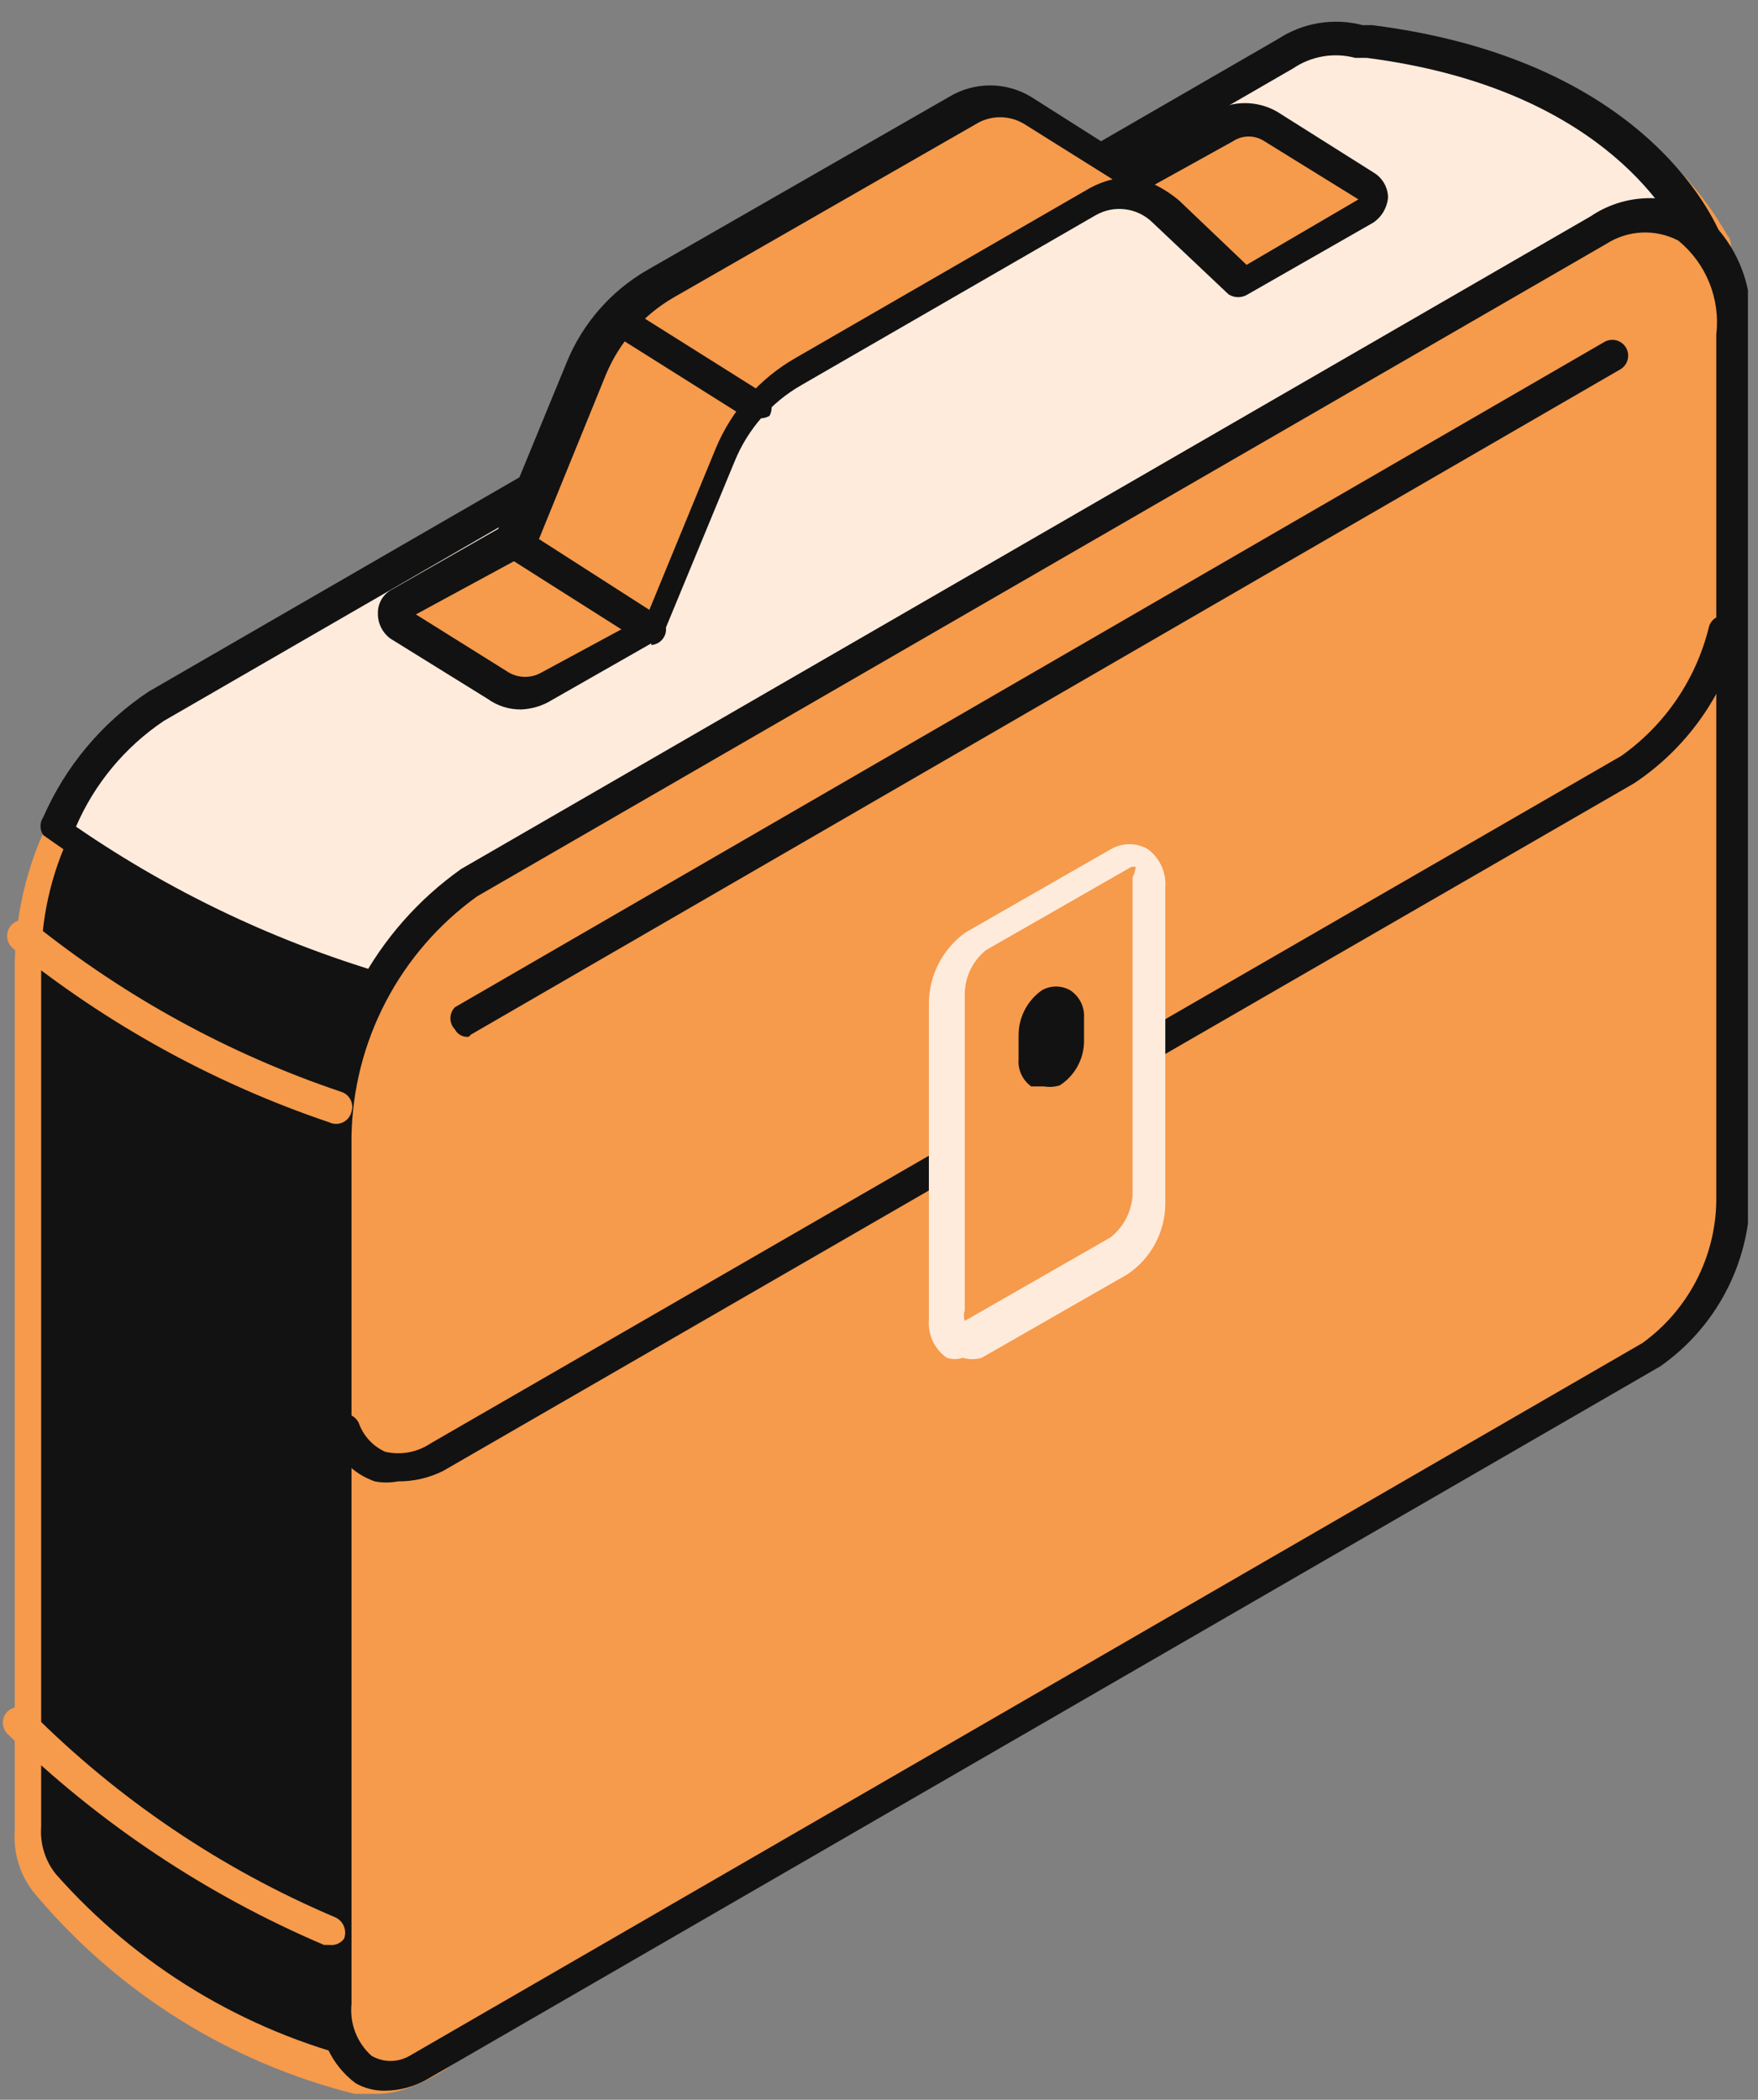<svg width="98" height="117" viewBox="0 0 98 117" fill="none" xmlns="http://www.w3.org/2000/svg">
<rect x="0" y="0" width="98" height="117" fill="#808080" stroke="none"/>
<g clip-path="url(#clip0_1004_11969)">
<path d="M95.263 13.582C95.263 13.582 91.32 4.109 75.845 2.167C75.161 2.017 74.454 2.008 73.766 2.139C73.079 2.271 72.425 2.54 71.844 2.932L8.826 39.295C6.569 40.902 4.721 43.018 3.433 45.471C2.145 47.924 1.453 50.646 1.412 53.417V101.784C1.367 102.371 1.442 102.961 1.635 103.518C1.827 104.075 2.132 104.586 2.53 105.02C7.135 110.342 13.319 114.053 20.182 115.611C26.36 117.318 40.423 97.959 52.897 78.189L74.904 65.479C76.284 64.493 77.412 63.197 78.2 61.694C78.987 60.192 79.41 58.525 79.435 56.83V34.529L91.203 19.407L95.263 13.582Z" fill="#121212"/>
<path d="M21.006 116.67C20.596 116.713 20.181 116.713 19.77 116.67C12.889 114.951 6.717 111.125 2.118 105.725C1.656 105.22 1.303 104.625 1.08 103.977C0.857 103.329 0.77 102.642 0.824 101.959V53.593C0.878 50.667 1.62 47.794 2.99 45.208C4.36 42.622 6.318 40.395 8.708 38.706L71.668 2.342C72.332 1.89 73.082 1.578 73.871 1.426C74.66 1.274 75.473 1.286 76.257 1.46C92.027 3.46 96.204 13.228 96.381 13.228C96.453 13.364 96.491 13.515 96.491 13.669C96.491 13.823 96.453 13.975 96.381 14.111L80.553 34.822V56.829C80.519 58.681 80.048 60.499 79.179 62.135C78.31 63.771 77.067 65.178 75.551 66.243L53.78 78.835C31.774 113.021 24.242 116.67 21.006 116.67ZM74.728 2.931C73.85 2.956 72.995 3.221 72.256 3.696L9.297 40.059C7.161 41.578 5.414 43.579 4.197 45.9C2.981 48.22 2.329 50.796 2.295 53.416V101.783C2.223 102.738 2.517 103.685 3.118 104.431C7.637 109.548 13.611 113.161 20.241 114.787C22.889 115.552 30.538 111.668 52.015 77.717C51.994 77.62 51.994 77.52 52.015 77.423L73.963 64.713C75.214 63.809 76.238 62.626 76.953 61.257C77.668 59.889 78.054 58.373 78.082 56.829V34.528C78.013 34.358 78.013 34.169 78.082 33.999L93.733 13.463C91.728 10.4 89.023 7.857 85.841 6.046C82.659 4.235 79.092 3.208 75.434 3.049C75.206 2.973 74.968 2.933 74.728 2.931Z" fill="#F69A4B"/>
<path d="M22.772 54.947C31.951 56.83 65.314 40.708 65.314 40.708L79.259 35.177V34.353L91.027 19.231L95.499 13.347C95.499 13.347 92.204 3.991 76.729 2.049H76.082C75.402 1.888 74.696 1.867 74.008 1.989C73.32 2.11 72.664 2.371 72.08 2.755L9.062 39.119C6.606 40.744 4.682 43.057 3.531 45.768C9.393 49.87 15.895 52.972 22.772 54.947Z" fill="#FEEBDC"/>
<path d="M24.242 56.005C23.616 56.069 22.985 56.069 22.359 56.005C15.199 54.06 8.444 50.852 2.412 46.532C2.311 46.385 2.257 46.211 2.257 46.032C2.257 45.853 2.311 45.679 2.412 45.532C3.659 42.681 5.702 40.249 8.296 38.53L71.255 2.166C71.943 1.717 72.717 1.417 73.528 1.286C74.339 1.154 75.168 1.193 75.963 1.401H76.492C92.32 3.402 95.792 12.875 95.969 13.17C96.041 13.295 96.079 13.437 96.079 13.582C96.079 13.726 96.041 13.868 95.969 13.993L80.14 34.705V35.235C80.148 35.418 80.094 35.599 79.988 35.748C79.881 35.897 79.728 36.006 79.552 36.059L65.607 41.59C64.371 42.413 35.598 56.005 24.242 56.005ZM22.771 54.064C31.421 55.77 64.371 40.06 64.665 39.942L78.14 34.587C78.089 34.415 78.089 34.231 78.14 34.058L93.85 13.523C92.968 11.698 88.967 4.873 76.198 3.226H75.551C74.964 3.069 74.35 3.04 73.751 3.142C73.152 3.244 72.582 3.473 72.079 3.814L9.12 40.177C6.962 41.631 5.267 43.673 4.236 46.061C9.903 49.957 16.19 52.862 22.83 54.652L22.771 54.064Z" fill="#121212"/>
<path d="M88.968 12.993L25.949 49.356C23.692 50.963 21.845 53.079 20.556 55.532C19.268 57.985 18.576 60.707 18.536 63.478V111.845C18.536 115.14 20.595 116.67 23.066 115.258L91.851 75.54C93.231 74.554 94.359 73.258 95.147 71.755C95.933 70.253 96.357 68.587 96.382 66.891V18.583C96.558 12.993 93.204 10.404 88.968 12.993Z" fill="#F69A4B"/>
<path d="M21.478 116.494C20.902 116.506 20.333 116.364 19.83 116.082C19.15 115.576 18.609 114.906 18.259 114.134C17.91 113.362 17.762 112.514 17.829 111.669V63.302C17.884 60.376 18.626 57.504 19.995 54.918C21.365 52.332 23.324 50.105 25.714 48.416L88.673 12.052C89.531 11.472 90.527 11.128 91.56 11.056C92.593 10.983 93.627 11.185 94.558 11.64C95.598 12.414 96.421 13.444 96.947 14.63C97.472 15.815 97.683 17.116 97.558 18.407V66.715C97.525 68.567 97.054 70.385 96.185 72.021C95.316 73.657 94.073 75.065 92.557 76.129L23.831 115.847C23.115 116.261 22.305 116.484 21.478 116.494ZM89.556 13.582L26.597 49.945C24.471 51.474 22.731 53.477 21.516 55.795C20.3 58.114 19.642 60.685 19.595 63.302V111.669C19.541 112.204 19.614 112.744 19.808 113.245C20.003 113.746 20.313 114.194 20.713 114.552C21.035 114.738 21.4 114.836 21.772 114.836C22.144 114.836 22.509 114.738 22.831 114.552L91.557 74.835C92.808 73.931 93.832 72.748 94.547 71.379C95.262 70.01 95.648 68.494 95.675 66.95V18.642C95.79 17.662 95.656 16.668 95.286 15.753C94.916 14.838 94.321 14.031 93.557 13.405C92.934 13.081 92.235 12.926 91.533 12.957C90.83 12.988 90.148 13.204 89.556 13.582Z" fill="#121212"/>
<path d="M22.184 82.542C21.756 82.626 21.316 82.626 20.889 82.542C20.304 82.338 19.773 82.004 19.335 81.566C18.897 81.128 18.563 80.597 18.359 80.012C18.281 79.785 18.292 79.537 18.39 79.319C18.489 79.1 18.667 78.927 18.889 78.835C19.1 78.756 19.333 78.761 19.541 78.848C19.749 78.936 19.916 79.1 20.006 79.306C20.132 79.656 20.327 79.977 20.58 80.25C20.833 80.523 21.138 80.742 21.477 80.895C21.909 80.993 22.356 81.003 22.791 80.922C23.226 80.841 23.64 80.671 24.008 80.424L90.379 42.119C92.818 40.392 94.552 37.843 95.263 34.94C95.29 34.83 95.34 34.726 95.409 34.635C95.477 34.545 95.564 34.469 95.664 34.414C95.763 34.359 95.873 34.325 95.987 34.314C96.1 34.303 96.214 34.316 96.323 34.352C96.548 34.408 96.743 34.55 96.864 34.748C96.985 34.947 97.023 35.185 96.97 35.411C96.089 38.787 93.994 41.72 91.086 43.649L24.714 81.954C23.929 82.348 23.062 82.55 22.184 82.542Z" fill="#121212"/>
<path d="M62.665 69.892L54.545 74.541C53.604 75.07 52.898 74.541 52.898 73.305V55.653C52.897 55.03 53.047 54.416 53.334 53.863C53.62 53.31 54.036 52.834 54.545 52.475L62.665 47.827C63.548 47.297 64.313 47.827 64.313 49.063V66.715C64.299 67.335 64.144 67.944 63.858 68.495C63.572 69.046 63.165 69.524 62.665 69.892Z" fill="#F69A4B"/>
<path d="M53.663 75.658C53.377 75.752 53.067 75.752 52.78 75.658C52.443 75.423 52.174 75.104 51.998 74.732C51.823 74.361 51.747 73.95 51.78 73.54V55.888C51.787 55.115 51.977 54.354 52.335 53.669C52.693 52.983 53.209 52.393 53.84 51.946L61.959 47.297C62.265 47.127 62.61 47.038 62.96 47.038C63.31 47.038 63.654 47.127 63.96 47.297C64.293 47.536 64.56 47.856 64.735 48.227C64.91 48.597 64.987 49.006 64.96 49.415V67.068C64.957 67.848 64.762 68.615 64.393 69.303C64.024 69.99 63.491 70.576 62.842 71.01L54.722 75.658C54.376 75.76 54.009 75.76 53.663 75.658ZM63.077 48.297L54.957 52.946C54.597 53.238 54.305 53.605 54.102 54.022C53.899 54.438 53.789 54.895 53.781 55.358V73.01C53.718 73.201 53.718 73.408 53.781 73.599L61.901 68.95C62.269 68.662 62.57 68.296 62.783 67.88C62.997 67.463 63.117 67.005 63.136 66.538V48.886C63.228 48.701 63.288 48.502 63.313 48.297H63.077Z" fill="#FEEBDC"/>
<path d="M58.193 60.536H57.487C57.247 60.364 57.056 60.133 56.932 59.865C56.808 59.596 56.756 59.301 56.781 59.007V57.653C56.785 57.168 56.905 56.691 57.13 56.261C57.355 55.832 57.679 55.462 58.075 55.182C58.317 55.042 58.591 54.969 58.87 54.969C59.148 54.969 59.422 55.042 59.664 55.182C59.915 55.347 60.118 55.575 60.252 55.844C60.386 56.113 60.447 56.412 60.429 56.712V58.065C60.419 58.547 60.289 59.02 60.053 59.44C59.817 59.861 59.481 60.217 59.075 60.478C58.79 60.565 58.488 60.585 58.193 60.536Z" fill="#121212"/>
<path d="M26.125 57.77C25.971 57.787 25.815 57.757 25.679 57.683C25.542 57.61 25.431 57.496 25.36 57.358C25.199 57.193 25.108 56.972 25.108 56.74C25.108 56.51 25.199 56.288 25.36 56.123L89.438 19.053C89.538 18.995 89.649 18.958 89.764 18.943C89.879 18.927 89.996 18.935 90.108 18.965C90.22 18.995 90.325 19.047 90.417 19.118C90.509 19.188 90.586 19.276 90.644 19.377C90.702 19.477 90.74 19.588 90.755 19.703C90.77 19.818 90.762 19.935 90.732 20.047C90.702 20.159 90.65 20.264 90.579 20.356C90.509 20.448 90.421 20.525 90.32 20.583L26.243 57.653C26.21 57.697 26.17 57.737 26.125 57.77Z" fill="#121212"/>
<path d="M76.198 11.758L69.255 15.818L65.018 11.817C64.453 11.282 63.73 10.942 62.958 10.847C62.185 10.751 61.402 10.906 60.723 11.288L44.365 20.761C42.515 21.811 41.066 23.446 40.246 25.409L36.304 34.941L30.42 38.295C30.011 38.539 29.543 38.667 29.067 38.667C28.59 38.667 28.123 38.539 27.714 38.295L22.3 34.883C22.203 34.812 22.124 34.719 22.069 34.611C22.015 34.504 21.986 34.385 21.986 34.265C21.986 34.144 22.015 34.026 22.069 33.918C22.124 33.811 22.203 33.718 22.3 33.647L28.596 30.117L32.48 20.584C33.314 18.615 34.757 16.966 36.598 15.877L53.427 6.227C53.984 5.884 54.626 5.702 55.28 5.702C55.935 5.702 56.577 5.884 57.134 6.227L63.018 9.993L68.078 7.11C68.483 6.854 68.952 6.718 69.431 6.718C69.91 6.718 70.38 6.854 70.784 7.11L76.198 10.464C76.324 10.519 76.431 10.609 76.507 10.724C76.582 10.839 76.622 10.974 76.622 11.111C76.622 11.248 76.582 11.383 76.507 11.498C76.431 11.613 76.324 11.703 76.198 11.758Z" fill="#F69A4B"/>
<path d="M29.068 39.53C28.393 39.543 27.733 39.337 27.185 38.942L21.772 35.588C21.549 35.427 21.369 35.214 21.246 34.968C21.123 34.723 21.061 34.451 21.066 34.176C21.06 33.895 21.134 33.619 21.28 33.379C21.426 33.139 21.637 32.946 21.889 32.822L27.773 29.469L31.598 20.172C32.482 18.018 34.055 16.218 36.07 15.053L52.898 5.403C53.59 4.982 54.384 4.759 55.193 4.759C56.003 4.759 56.797 4.982 57.488 5.403L62.96 8.874L67.609 6.227C68.154 5.912 68.773 5.746 69.403 5.746C70.033 5.746 70.652 5.912 71.198 6.227L76.611 9.639C76.84 9.784 77.03 9.984 77.163 10.22C77.297 10.456 77.37 10.722 77.376 10.993C77.354 11.275 77.268 11.548 77.126 11.793C76.983 12.037 76.787 12.246 76.552 12.405L69.55 16.406C69.391 16.505 69.208 16.558 69.021 16.558C68.833 16.558 68.65 16.505 68.491 16.406L64.254 12.405C63.843 11.998 63.309 11.738 62.735 11.664C62.162 11.589 61.579 11.705 61.077 11.993L44.66 21.466C42.987 22.426 41.683 23.917 40.954 25.703L37.011 35.235C36.986 35.325 36.941 35.409 36.88 35.48C36.819 35.551 36.743 35.608 36.658 35.647L30.774 39.001C30.26 39.321 29.673 39.503 29.068 39.53ZM23.184 34.235L28.362 37.471C28.639 37.631 28.954 37.715 29.274 37.715C29.594 37.715 29.909 37.631 30.186 37.471L36.07 34.294L39.895 24.997C40.782 22.86 42.355 21.08 44.366 19.936L60.783 10.463C61.174 10.255 61.589 10.097 62.019 9.992L57.135 6.933C56.721 6.671 56.242 6.532 55.752 6.532C55.263 6.532 54.783 6.671 54.369 6.933L37.541 16.582C35.85 17.564 34.527 19.073 33.775 20.878L29.892 30.41C29.802 30.587 29.657 30.732 29.48 30.822L23.184 34.235ZM64.372 10.287C64.857 10.525 65.312 10.822 65.725 11.169L69.491 14.758L75.728 11.11L70.492 7.874C70.23 7.7 69.923 7.606 69.609 7.606C69.295 7.606 68.988 7.7 68.726 7.874L64.372 10.287Z" fill="#121212"/>
<path d="M36.304 35.824C36.151 35.873 35.986 35.873 35.833 35.824L28.125 30.94C27.922 30.815 27.777 30.614 27.722 30.383C27.667 30.151 27.706 29.907 27.831 29.704C27.956 29.501 28.156 29.356 28.388 29.301C28.62 29.246 28.864 29.285 29.067 29.41L36.775 34.352C36.92 34.46 37.028 34.61 37.085 34.782C37.142 34.953 37.145 35.138 37.094 35.311C37.042 35.484 36.94 35.638 36.798 35.75C36.657 35.863 36.484 35.929 36.304 35.941V35.824Z" fill="#121212"/>
<path d="M41.895 23.173C41.744 23.232 41.576 23.232 41.424 23.173L33.657 18.289C33.496 18.124 33.405 17.902 33.405 17.671C33.405 17.44 33.496 17.218 33.657 17.053C33.734 16.975 33.826 16.913 33.927 16.87C34.028 16.828 34.136 16.806 34.246 16.806C34.356 16.806 34.464 16.828 34.565 16.87C34.666 16.913 34.758 16.975 34.834 17.053L42.601 21.937C42.796 22.069 42.934 22.269 42.988 22.498C43.042 22.727 43.009 22.967 42.895 23.173C42.743 23.261 42.571 23.307 42.395 23.307C42.22 23.307 42.047 23.261 41.895 23.173Z" fill="#121212"/>
<path d="M18.358 108.373H18.064C11.502 105.578 5.516 101.588 0.412 96.605C0.25 96.44 0.159 96.218 0.159 95.987C0.159 95.756 0.25 95.534 0.412 95.369C0.587 95.204 0.818 95.112 1.059 95.112C1.3 95.112 1.531 95.204 1.706 95.369C6.579 100.258 12.354 104.154 18.711 106.843C18.922 106.946 19.087 107.123 19.174 107.341C19.261 107.558 19.264 107.8 19.182 108.02C19.089 108.147 18.963 108.247 18.818 108.309C18.673 108.371 18.515 108.393 18.358 108.373Z" fill="#F69A4B"/>
<path d="M18.358 62.538C11.946 60.371 5.969 57.084 0.706 52.829C0.527 52.673 0.417 52.452 0.4 52.215C0.384 51.977 0.462 51.743 0.618 51.564C0.774 51.384 0.995 51.274 1.232 51.258C1.469 51.241 1.704 51.32 1.883 51.476C6.999 55.572 12.794 58.739 19.005 60.831C19.118 60.865 19.223 60.921 19.314 60.995C19.405 61.07 19.48 61.162 19.535 61.266C19.59 61.37 19.623 61.484 19.634 61.602C19.644 61.719 19.63 61.837 19.594 61.949C19.563 62.077 19.504 62.195 19.421 62.297C19.339 62.399 19.234 62.481 19.116 62.537C18.998 62.593 18.868 62.623 18.737 62.623C18.606 62.623 18.477 62.594 18.358 62.538Z" fill="#F69A4B"/>
</g>
<defs>
<clipPath id="clip0_1004_11969">
<rect width="97.44" height="115.68" fill="white" transform="translate(0 0.99)"/>
</clipPath>
</defs>
</svg>
